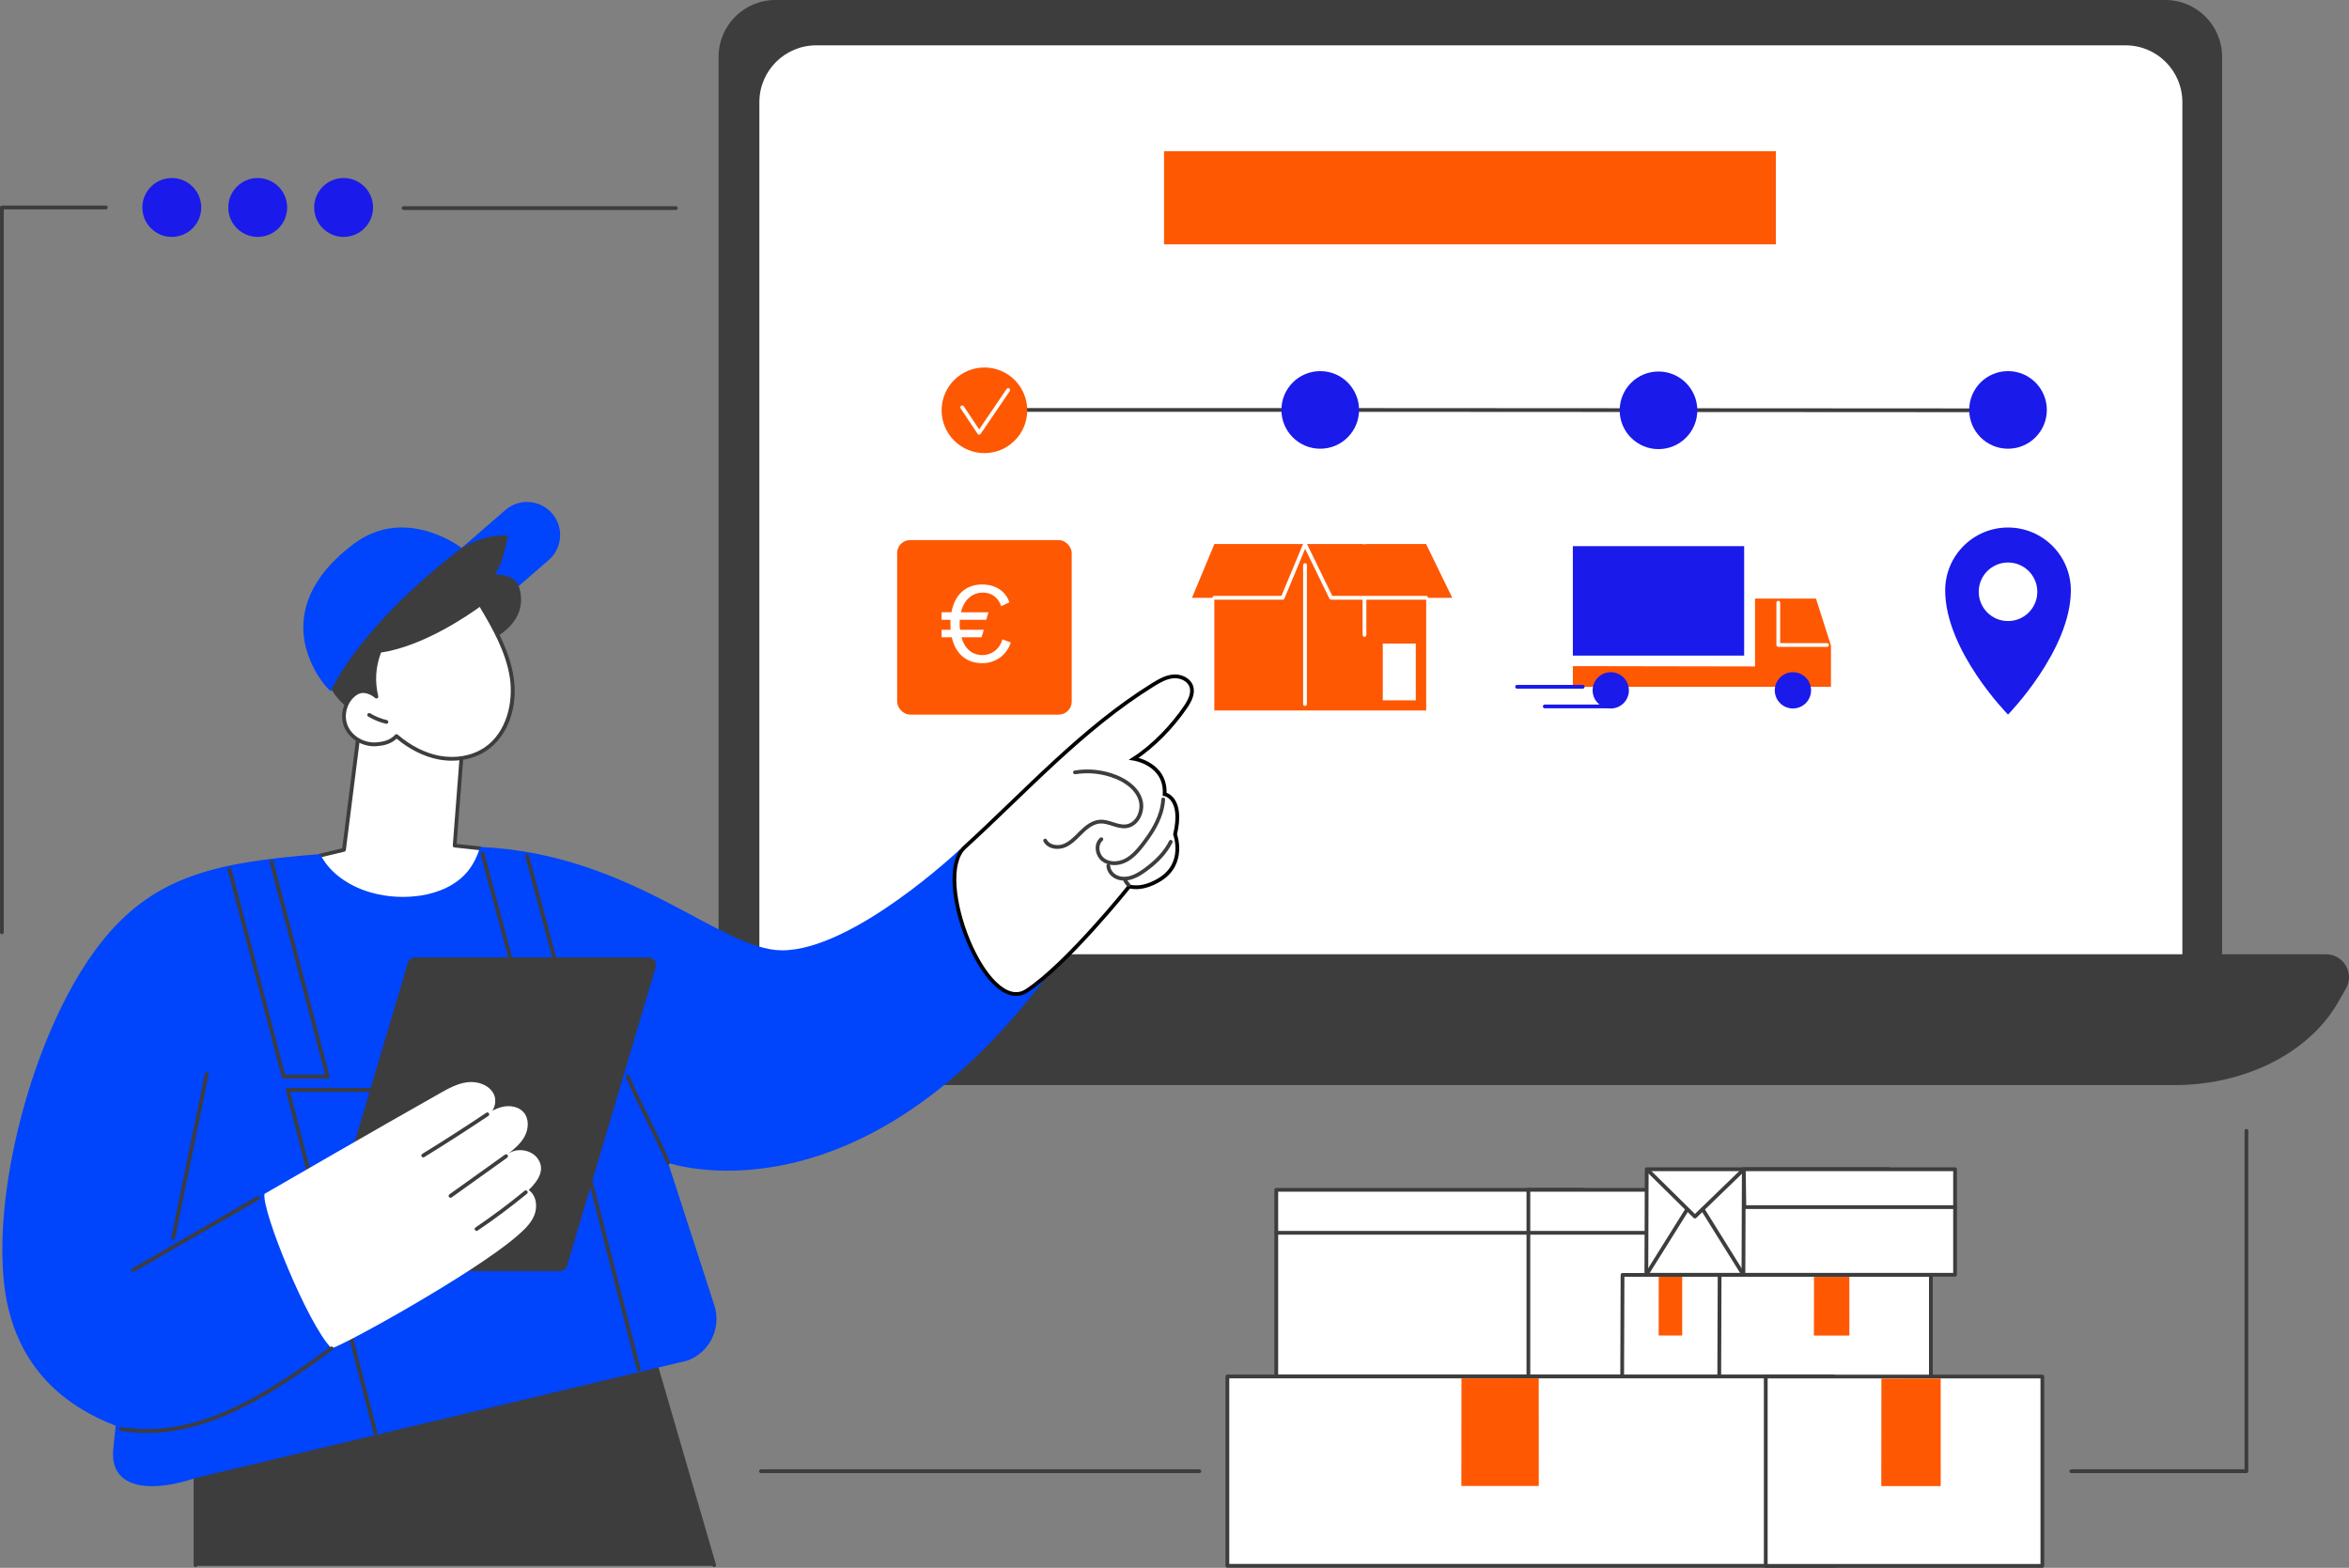 <svg xmlns="http://www.w3.org/2000/svg" id="Ebene_2" data-name="Ebene 2" viewBox="0 0 1245.6 831.45"><rect x="0" y="0" width="1245.6" height="831.45" fill="#808080" stroke="none"/><defs><style>      .cls-1 {        fill: #0044fb;      }      .cls-1, .cls-2, .cls-3, .cls-4, .cls-5 {        stroke-width: 0px;      }      .cls-2 {        fill: #fe5803;      }      .cls-3, .cls-6 {        fill: #fff;      }      .cls-4 {        fill: #3d3d3d;      }      .cls-5 {        fill: #1a1aeb;      }      .cls-6 {        stroke: #020202;        stroke-miterlimit: 10;        stroke-width: 2px;      }    </style></defs><g id="Illustration"><g><g id="Order_processing" data-name="Order processing"><g><path class="cls-4" d="M1191.22,781.23h-92.88c-.55,0-1-.45-1-1s.45-1,1-1h91.88v-179.55c0-.55.45-1,1-1s1,.45,1,1v180.55c0,.55-.45,1-1,1Z"></path><path class="cls-4" d="M635.98,781.23h-232.46c-.55,0-1-.45-1-1s.45-1,1-1h232.46c.55,0,1,.45,1,1s-.45,1-1,1Z"></path></g><g><g><path class="cls-4" d="M411.17,0h737.01c16.63,0,30.13,13.5,30.13,30.13v484.75H381.04V30.13c0-16.63,13.5-30.13,30.13-30.13Z"></path><path class="cls-3" d="M1157.25,511.35H402.67V54.18c0-16.64,13.49-30.13,30.13-30.13h694.31c16.64,0,30.13,13.49,30.13,30.13v457.17Z"></path><path class="cls-4" d="M1153.09,575.45H364.71c-34.87,0-66.93-14.9-83.48-38.79l-7.96-11.5c-5.59-8.07.2-19.08,10.04-19.08h950.08c9.38,0,15.25,10.12,10.57,18.24l-4.37,7.57c-15.3,26.51-49.16,43.57-86.5,43.57Z"></path></g><g><g><rect class="cls-2" x="475.73" y="286.42" width="92.56" height="92.56" rx="6.87" ry="6.87"></rect><g><rect class="cls-2" x="643.92" y="288.6" width="112.33" height="88.19"></rect><path class="cls-3" d="M692,374.41c-.55,0-1-.45-1-1v-73.75c0-.55.45-1,1-1s1,.45,1,1v73.75c0,.55-.45,1-1,1Z"></path><path class="cls-3" d="M723.54,337.72c-.55,0-1-.45-1-1v-48.12c0-.55.45-1,1-1s1,.45,1,1v48.12c0,.55-.45,1-1,1Z"></path><rect class="cls-3" x="733.25" y="341.31" width="17.49" height="30.1"></rect><polygon class="cls-2" points="770.09 317.03 705.85 317.03 692 288.6 756.25 288.6 770.09 317.03"></polygon><path class="cls-3" d="M756.25,318.03h-50.41c-.38,0-.73-.22-.9-.56l-13.84-28.43c-.24-.5-.04-1.1.46-1.34.5-.24,1.09-.03,1.34.46l13.57,27.87h49.78c.55,0,1,.45,1,1s-.45,1-1,1Z"></path><polygon class="cls-2" points="680.17 317.03 632.08 317.03 643.92 288.6 692 288.6 680.17 317.03"></polygon><path class="cls-3" d="M680.17,318.03h-36.25c-.55,0-1-.45-1-1s.45-1,1-1h35.58l11.58-27.81c.21-.51.8-.75,1.31-.54.51.21.75.8.54,1.31l-11.84,28.43c-.16.37-.52.62-.92.62Z"></path></g><g><rect class="cls-5" x="834.03" y="289.64" width="90.84" height="58.05"></rect><polygon class="cls-2" points="970.91 364.23 834.03 364.23 834.03 353.27 930.63 353.44 930.63 317.43 962.95 317.43 970.91 342.38 970.91 364.23"></polygon><path class="cls-3" d="M968.82,343.07h-25.85c-.55,0-1-.45-1-1v-22.45c0-.55.45-1,1-1s1,.45,1,1v21.45h24.85c.55,0,1,.45,1,1s-.45,1-1,1Z"></path><circle class="cls-5" cx="950.77" cy="366.14" r="9.62" transform="translate(375.98 1207.35) rotate(-76.72)"></circle><circle class="cls-5" cx="854.17" cy="366.14" r="9.62" transform="translate(301.58 1113.34) rotate(-76.72)"></circle><path class="cls-5" d="M853.96,375.64h-34.82c-.55,0-1-.45-1-1s.45-1,1-1h34.82c.55,0,1,.45,1,1s-.45,1-1,1Z"></path><path class="cls-5" d="M839.27,365.23h-34.82c-.55,0-1-.45-1-1s.45-1,1-1h34.82c.55,0,1,.45,1,1s-.45,1-1,1Z"></path></g><g><circle class="cls-3" cx="1062.62" cy="313.8" r="22.79" transform="translate(366.06 1175.45) rotate(-67.5)"></circle><path class="cls-5" d="M1064.79,279.76c-18.4,0-33.32,14.92-33.32,33.32,0,32.1,33.32,65.89,33.32,65.89,0,0,33.32-34.1,33.32-65.89,0-18.4-14.92-33.32-33.32-33.32ZM1064.79,329.37c-8.58,0-15.53-6.95-15.53-15.53s6.95-15.53,15.53-15.53,15.53,6.95,15.53,15.53-6.95,15.53-15.53,15.53Z"></path></g></g><g><path class="cls-4" d="M700.08,218.41h-161.21c-.55-.01-1-.46-1-1.01s.45-1,1-1h161.21c.55.01,1,.46,1,1.01s-.45,1-1,1Z"></path><path class="cls-4" d="M1056.94,218.6h0l-356.85-.2c-.55,0-1-.45-1-1s.45-1,1-1h0l356.85.2c.55,0,1,.45,1,1s-.45,1-1,1Z"></path><g><circle class="cls-2" cx="522.01" cy="217.6" r="22.7"></circle><path class="cls-3" d="M519.2,230.52h0c-.33,0-.64-.17-.83-.45l-8.98-13.49c-.31-.46-.18-1.08.28-1.39.46-.31,1.08-.18,1.39.28l8.16,12.25,14.57-21.44c.31-.46.93-.58,1.39-.26.46.31.58.93.26,1.39l-15.41,22.67c-.19.27-.5.44-.83.44Z"></path></g><circle class="cls-5" cx="700.08" cy="217.39" r="20.58"></circle><circle class="cls-5" cx="879.45" cy="217.6" r="20.58"></circle><circle class="cls-5" cx="1064.79" cy="217.39" r="20.58"></circle></g><rect class="cls-2" x="617.25" y="80.18" width="324.42" height="49.41"></rect></g></g><g><g><polygon class="cls-4" points="378.7 830.45 103.71 830.45 103.71 716.67 347.53 721.4 378.7 830.45"></polygon><path class="cls-4" d="M378.7,831.07c-.43,0-.83-.28-.96-.72l-33.99-116.65c-.15-.53.15-1.09.68-1.24.53-.16,1.08.15,1.24.68l33.99,116.65c.15.53-.15,1.09-.68,1.24-.09.03-.19.04-.28.04Z"></path><path class="cls-4" d="M103.67,831.07c-.55,0-1-.45-1-1v-119.05c0-.55.45-1,1-1s1,.45,1,1v119.05c0,.55-.45,1-1,1Z"></path></g><g><path class="cls-1" d="M235.11,345.38l-22.97-26.52,55.85-48.37c7.32-6.34,18.4-5.55,24.75,1.78,6.34,7.32,5.55,18.4-1.78,24.75l-55.85,48.37Z"></path><path class="cls-4" d="M275.77,313.29c-1.48-7.08-6.6-8.23-13.16-8.72,3.71-6.46,5.27-12.51,6.75-20.57-20.34-1.32-38.67,16.95-38.67,16.95,0,0-60.06,22.27-60.06,43.11,0,25.34,15.8,34.47,26.02,37.03,13.3,3.32,27.97,3.23,40.1-3.18,8.18-4.33,14.86-11.88,17.75-20.72.73-2.25,1.22-4.57,1.41-6.93.13-1.7-.73-4.83-.07-6.33.78-1.78,4.09-3.55,5.55-4.84,2.08-1.84,17.92-9,14.41-25.8Z"></path><path class="cls-1" d="M175.42,366.66s13.47-33.07,69.37-76.09c0,0-29.57-22.86-57.21-2.13-27.65,20.73-29.29,42.13-24.9,56.61,4.43,14.63,12.75,21.61,12.75,21.61Z"></path><path class="cls-3" d="M254.56,449.92l-13.48-1.47,3.55-46.03s-11.2-56.1-54.34-14.21l-7.9,62.49-12.41,2.61s4.86,28.13,41.07,28.05c30.76-.07,44.04-10.45,43.51-31.46Z"></path><path class="cls-4" d="M169.67,454.77c-.45,0-.86-.31-.97-.77-.13-.54.2-1.08.74-1.21l12.04-2.9,7.82-61.81c.03-.23.13-.43.3-.59,13.38-12.99,25.18-18.02,35.06-14.94,15.85,4.93,20.76,28.66,20.96,29.67.02.09.02.18.02.27l-3.48,45.06,12.52,1.36c.55.06.95.55.89,1.1-.06.55-.55.94-1.1.89l-13.48-1.47c-.54-.06-.93-.53-.89-1.07l3.54-45.89c-.41-1.89-5.43-23.63-19.57-28.03-9.07-2.82-20.11,1.97-32.81,14.23l-7.86,62.14c-.05.41-.35.75-.76.85l-12.71,3.06c-.08.02-.16.03-.23.03Z"></path><g><path class="cls-3" d="M210.26,390.37c6.46,5.54,14.16,9.83,22.52,11.42s17.42.29,24.51-4.41c11.87-7.88,16.18-23.86,14.08-37.95-2.1-14.09-9.42-26.79-16.71-39.03,0,0-27.79,21.31-53.32,24.74-3.25,8.29-3.63,16.37-1.74,24.29,0,0-5.67-5.15-10.88-1.75-5.63,3.67-7.9,11.6-5.18,17.75,2.71,6.15,9.75,9.92,16.43,9.26,3.78-.37,7.24-1.11,10.28-4.32Z"></path><path class="cls-4" d="M239.63,403.43c-2.32,0-4.68-.22-7.03-.66-7.65-1.45-15.33-5.26-22.28-11.04-3.26,3.03-6.98,3.64-10.24,3.96-7.28.72-14.61-3.43-17.45-9.86-2.9-6.58-.41-15.09,5.55-18.99,3.75-2.45,7.61-1.05,9.93.31-1.33-7.56-.56-15.08,2.31-22.38.13-.34.44-.58.8-.63,24.97-3.36,52.57-24.34,52.85-24.55.23-.17.52-.24.8-.19.28.05.52.23.67.47,6.52,10.95,14.63,24.58,16.84,39.39,2.41,16.2-3.29,31.48-14.52,38.93-5.16,3.43-11.56,5.23-18.22,5.23ZM210.26,389.37c.23,0,.46.08.65.24,6.87,5.89,14.5,9.76,22.06,11.19,8.58,1.62,17.24.07,23.77-4.26,12.04-7.99,15.52-24.32,13.64-36.97-2.08-14.01-9.69-27.08-16.01-37.71-4.97,3.63-29.55,20.89-52.31,24.19-2.89,7.65-3.38,15.23-1.49,23.15.1.43-.09.87-.46,1.09-.37.22-.85.17-1.18-.12-.21-.19-5.17-4.58-9.66-1.66-5.18,3.38-7.34,10.78-4.82,16.5,2.5,5.66,9,9.31,15.42,8.67,3.99-.39,7-1.2,9.66-4.01.2-.21.46-.31.73-.31Z"></path></g><path class="cls-4" d="M204.91,383.86c-.07,0-.15,0-.23-.03-3.34-.77-6.51-2.06-9.44-3.84-.47-.29-.62-.9-.34-1.37.29-.47.9-.62,1.37-.34,2.74,1.67,5.72,2.88,8.85,3.6.54.12.87.66.75,1.2-.11.46-.52.77-.97.77Z"></path></g><g><g><path class="cls-1" d="M354.27,616.66s99.15,35.13,199.95-97.72c-23.19-13.27-37.42-37.05-45-68.64,0,0-56.65,53.67-94.46,53.69-32.81.02-79.22-51.17-160.13-54.82-1.45,4.64-3.53,9.13-6.61,12.92-5.94,7.31-15.44,11.34-24.55,12.79-8.75,1.39-17.95.92-26.5-1.46-7.68-2.14-15.17-6.03-20.85-11.69-2.61-2.6-4.74-5.57-6.35-8.78-53.09,4.22-86.52,10.66-114.57,44.9C19.06,541.96-3.81,628.12,2.19,680.93c5.27,46.41,35.31,65.97,59.15,75.2l-1.35,13.19c-1.43,20.86,20.78,22.34,43.99,14.44l260.59-62.2c11.94-4.42,18.2-17.55,14.12-29.62l-24.42-75.28Z"></path><path class="cls-4" d="M173.71,571.93h-23.33c-.46,0-.85-.31-.97-.75l-28.62-109.79c-.14-.53.18-1.08.72-1.22.53-.14,1.08.18,1.22.72l28.42,109.04h21.27l-29.39-112.64c-.14-.53.18-1.08.71-1.22.53-.14,1.08.18,1.22.72l29.72,113.89c.08.3.01.62-.18.86-.19.25-.48.39-.79.39Z"></path><path class="cls-4" d="M308.95,565.18h-23.33c-.45,0-.85-.3-.97-.74l-29.75-111.37c-.14-.53.17-1.08.71-1.22.53-.14,1.08.17,1.22.71l29.55,110.63h21.26l-29.12-109.01c-.14-.53.17-1.08.71-1.22.53-.14,1.08.17,1.22.71l29.45,110.27c.08.3.02.62-.17.87-.19.25-.48.39-.79.39Z"></path><path class="cls-4" d="M199.06,760.81c-.45,0-.85-.3-.97-.75l-46.51-181.85c-.08-.3-.01-.62.18-.86.19-.24.48-.39.79-.39h148.24c.46,0,.86.31.97.75l37.92,148.25c.14.54-.19,1.08-.72,1.22-.53.14-1.08-.19-1.22-.72l-37.73-147.5h-146.18l46.2,180.6c.14.54-.19,1.08-.72,1.22-.08.02-.17.03-.25.03Z"></path><path class="cls-4" d="M354.27,617.66c-.42,0-.81-.26-.95-.68-1.08-3.23-5.93-13.15-10.61-22.74-4.93-10.09-9.59-19.63-10.71-22.98-.17-.52.11-1.09.63-1.27.52-.18,1.09.11,1.26.63,1.08,3.23,5.93,13.15,10.61,22.74,4.93,10.09,9.59,19.63,10.71,22.98.17.52-.11,1.09-.63,1.27-.1.04-.21.05-.32.05Z"></path></g><g><path class="cls-6" d="M511.49,449.38c32.57-29.74,62.5-63.05,99.99-86.28,3.3-2.05,6.8-4.06,10.67-4.38,3.87-.33,8.2,1.53,9.51,5.18,1.33,3.7-.74,7.7-2.95,10.96-6.93,10.23-17.05,20.8-27.43,27.51,0,0,17.17,2.63,16.29,18.8,0,0,10.13,1.8,5.54,21.34,0,0,5.74,15.3-7.94,23.85-9.84,6.15-16.32,3.71-16.32,3.71,0,0-32.92,41.2-54.37,55.32s-50.53-59.99-32.99-76.01Z"></path><path class="cls-4" d="M590.86,458.81c-2.4,0-4.67-.68-6.47-2.03-2.01-1.51-3.31-4.1-3.39-6.77-.07-2.33.78-4.36,2.37-5.7.42-.36,1.05-.3,1.41.12.36.42.3,1.05-.12,1.41-1.12.95-1.71,2.41-1.66,4.12.06,2.07,1.05,4.08,2.59,5.23,3.18,2.38,7.75,1.82,10.87.22,3.54-1.82,6.31-5.04,8.78-8.24,3.25-4.21,7.24-9.88,9.29-16.42.71-2.28,1.15-4.59,1.3-6.87.04-.55.5-.97,1.06-.93.55.04.97.51.93,1.06-.16,2.44-.63,4.91-1.39,7.34-2.15,6.84-6.27,12.7-9.61,17.04-2.61,3.39-5.57,6.8-9.45,8.8-2.12,1.09-4.37,1.63-6.51,1.63Z"></path><path class="cls-4" d="M560.71,450.2c-3,0-5.98-1.22-7.38-3.96-.25-.49-.06-1.09.43-1.35.49-.25,1.09-.06,1.35.43,1.49,2.91,5.82,3.5,8.93,2.23,2.88-1.18,5.21-3.53,7.48-5.79.4-.4.8-.8,1.2-1.19,2.63-2.58,6.2-5.57,10.54-5.83,2.45-.15,4.78.59,7.03,1.31,2.35.75,4.57,1.45,6.8,1.15,2.15-.29,4.07-1.61,5.41-3.72,1.7-2.69,2.19-6.16,1.27-9.07-2.02-6.4-8.54-9.89-12.25-11.4-6.76-2.75-14.14-3.58-21.34-2.41-.54.09-1.06-.28-1.15-.83-.09-.54.28-1.06.83-1.15,7.56-1.24,15.32-.36,22.42,2.53,4.03,1.64,11.14,5.47,13.41,12.65,1.09,3.46.52,7.57-1.49,10.74-1.66,2.61-4.08,4.26-6.83,4.63-2.67.36-5.22-.45-7.67-1.23-2.17-.69-4.23-1.34-6.3-1.22-3.68.22-6.88,2.93-9.26,5.26-.39.39-.79.78-1.18,1.17-2.4,2.41-4.88,4.9-8.13,6.23-1.25.52-2.67.79-4.09.79Z"></path><path class="cls-4" d="M596.08,466.99c-1.52,0-2.96-.28-4.25-.83-2.96-1.27-5.02-4.09-5.12-7.01-.02-.55.41-1.02.96-1.04.56-.02,1.02.41,1.04.96.08,2.16,1.65,4.27,3.92,5.24,2.04.88,4.58.9,7.16.06,2.52-.82,4.82-2.34,6.73-3.72,6.4-4.61,10.79-9.41,13.4-14.66.25-.49.85-.7,1.34-.45.49.25.7.85.45,1.34-2.76,5.55-7.35,10.58-14.02,15.39-2.04,1.47-4.5,3.09-7.29,4-1.46.47-2.91.71-4.31.71Z"></path><path class="cls-4" d="M598.43,470.32c-.26,0-.51-.1-.71-.29-.93-.93-1.67-2.01-2.19-3.22-.22-.51.01-1.1.52-1.32.51-.22,1.1.01,1.32.52.42.96,1.03,1.86,1.77,2.6.39.39.39,1.02,0,1.41-.2.2-.45.29-.71.29Z"></path></g><path class="cls-4" d="M343.87,507.76h-123.74c-1.77,0-3.33,1.16-3.83,2.86l-47.01,158.41c-.76,2.56,1.16,5.13,3.83,5.13h123.74c1.77,0,3.32-1.16,3.83-2.86l47.01-158.41c.76-2.56-1.16-5.13-3.83-5.13Z"></path><g><g><path class="cls-3" d="M280.33,631.13c5.32-5.12,8.56-10.69,5.17-16.15-3.39-5.46-11.93-6.73-16.77-2.5,3.58-2.82,7.27-5.76,9.45-9.77,2.18-4.01,2.48-9.41-.53-12.84-2.64-3.02-7.17-3.77-11.09-2.9-1.93.43-3.75,1.19-5.51,2.11,1.7-2.55,2.17-6.16.73-8.95-2.46-4.76-8.46-6.8-13.78-6.2-5.32.6-10.15,3.29-14.82,5.93-31.22,17.58-92.92,53.29-92.92,53.29-1.62,8.88,23.28,69.98,35.58,81.93,7.96-2.39,75.22-39.76,97.82-59.15,3.79-3.25,7.69-6.69,9.61-11.3,1.92-4.61,1.21-10.73-2.94-13.5Z"></path><path class="cls-4" d="M224.42,613.81c-.34,0-.66-.17-.85-.48-.29-.47-.14-1.09.33-1.38,11.41-7.02,22.84-14.36,33.96-21.82.46-.31,1.08-.19,1.39.27.31.46.19,1.08-.27,1.39-11.15,7.47-22.59,14.83-34.02,21.87-.16.1-.34.15-.52.15Z"></path><path class="cls-4" d="M238.89,635.22c-.31,0-.62-.15-.81-.42-.32-.45-.22-1.07.23-1.4l29.47-21.07c.45-.32,1.07-.22,1.4.23.32.45.22,1.07-.23,1.4l-29.47,21.07c-.18.13-.38.19-.58.19Z"></path><path class="cls-4" d="M252.7,652.79c-.32,0-.64-.15-.83-.44-.31-.46-.19-1.08.27-1.39,8.94-6.05,17.7-12.59,26.05-19.45.43-.35,1.06-.29,1.41.14.35.43.29,1.06-.14,1.41-8.39,6.9-17.2,13.48-26.19,19.56-.17.12-.37.17-.56.17Z"></path></g><path class="cls-4" d="M77.77,759.94c-4.57,0-9.19-.36-13.86-1.12-.55-.09-.92-.6-.83-1.15.09-.54.6-.92,1.15-.83,40.16,6.53,76.86-17.45,111-42.57.45-.33,1.07-.23,1.4.21.33.44.23,1.07-.21,1.4-30.55,22.48-63.16,44.05-98.65,44.05Z"></path><path class="cls-4" d="M70.6,674.6c-.35,0-.68-.18-.87-.5-.28-.48-.11-1.09.37-1.37l66.21-38.26c.48-.28,1.09-.11,1.37.37.28.48.11,1.09-.37,1.37l-66.21,38.26c-.16.09-.33.13-.5.13Z"></path><path class="cls-4" d="M91.81,657.62c-.07,0-.13,0-.2-.02-.54-.11-.89-.64-.78-1.18l17.82-86.95c.11-.54.63-.89,1.18-.78.54.11.89.64.78,1.18l-17.82,86.95c-.1.47-.51.8-.98.8Z"></path></g></g></g><g><g><circle class="cls-5" cx="91.1" cy="110.03" r="15.61"></circle><circle class="cls-5" cx="136.66" cy="110.03" r="15.61"></circle><circle class="cls-5" cx="182.21" cy="110.03" r="15.61"></circle></g><path class="cls-4" d="M1,495.46c-.55,0-1-.45-1-1V110.03c0-.55.45-1,1-1h55.13c.55,0,1,.45,1,1s-.45,1-1,1H2v383.43c0,.55-.45,1-1,1Z"></path><path class="cls-4" d="M358.43,111.36h-144.42c-.55,0-1-.45-1-1s.45-1,1-1h144.42c.55,0,1,.45,1,1s-.45,1-1,1Z"></path></g><g><g><g><rect class="cls-3" x="676.77" y="631.01" width="163.08" height="98.99"></rect><path class="cls-4" d="M839.84,731h-163.08c-.55,0-1-.45-1-1v-98.99c0-.55.45-1,1-1h163.08c.55,0,1,.45,1,1v98.99c0,.55-.45,1-1,1ZM677.77,729h161.08v-96.99h-161.08v96.99Z"></path></g><g><rect class="cls-3" x="810.45" y="631.01" width="95.74" height="98.99"></rect><path class="cls-4" d="M906.2,731h-95.74c-.55,0-1-.45-1-1v-98.99c0-.55.45-1,1-1h95.74c.55,0,1,.45,1,1v98.99c0,.55-.45,1-1,1ZM811.45,729h93.74v-96.99h-93.74v96.99Z"></path></g><path class="cls-4" d="M906.2,654.8h-229.31c-.55,0-1-.45-1-1s.45-1,1-1h229.31c.55,0,1,.45,1,1s-.45,1-1,1Z"></path></g><g><g><path class="cls-3" d="M860.38,676.13h128.48v55.95h-128.67s.19-56.76.19-55.95Z"></path><path class="cls-4" d="M988.85,733.07h-128.67c-.27,0-.52-.11-.71-.29-.19-.19-.29-.44-.29-.71l.19-55.33c0-.16,0-.32.01-.48,0-.04,0-.09,0-.14h.02s-.02,0-.02,0h.02c.06-.53.26-1.01.98-1.01.07,0,.09,0,.13,0h128.35c.55,0,1,.45,1,1v55.95c0,.55-.45,1-1,1ZM861.18,731.07h126.67v-53.95h-126.48c-.03,6.87-.16,47.05-.19,53.95ZM861.37,676.13h0,0Z"></path></g><g><path class="cls-3" d="M911.86,676.13h112.02v55.95h-112.22s.19-56.76.19-55.95Z"></path><path class="cls-4" d="M1023.88,733.07h-112.22c-.27,0-.52-.11-.71-.29-.19-.19-.29-.44-.29-.71l.19-55.33c0-.16,0-.32.01-.48,0-.04,0-.09,0-.14h.02s-.02,0-.02,0h.02c.06-.53.26-1.01.98-1.01.06,0,.09,0,.13,0h111.89c.55,0,1,.45,1,1v55.95c0,.55-.45,1-1,1ZM912.67,731.07h110.21v-53.95h-110.03c-.03,6.87-.16,47.05-.19,53.95ZM912.86,676.13h0,0Z"></path></g><polygon class="cls-2" points="961.9 677.16 961.87 708.29 980.66 708.29 980.65 677.13 961.9 677.16"></polygon><polygon class="cls-2" points="879.57 677.13 879.55 708.27 892.01 708.27 892.01 677.11 879.57 677.13"></polygon></g><g><g><rect class="cls-3" x="650.84" y="729.97" width="321.61" height="100.44"></rect><path class="cls-4" d="M972.45,831.41h-321.61c-.55,0-1-.45-1-1v-100.44c0-.55.45-1,1-1h321.61c.55,0,1,.45,1,1v100.44c0,.55-.45,1-1,1ZM651.84,829.41h319.61v-98.44h-319.61v98.44Z"></path></g><g><rect class="cls-3" x="936.32" y="730.02" width="146.68" height="100.44"></rect><path class="cls-4" d="M1083,831.45h-146.68c-.55,0-1-.45-1-1v-100.44c0-.55.45-1,1-1h146.68c.55,0,1,.45,1,1v100.44c0,.55-.45,1-1,1ZM937.32,829.45h144.68v-98.44h-144.68v98.44Z"></path></g><polygon class="cls-2" points="774.98 731 774.92 788.04 815.96 788.04 815.94 730.95 774.98 731"></polygon><polygon class="cls-2" points="997.64 731.09 997.59 788.13 1029.1 788.13 1029.09 731.04 997.64 731.09"></polygon></g><g><g><g><path class="cls-3" d="M873.2,620.1h128.48v55.95h-128.67s.19-56.76.19-55.95Z"></path><path class="cls-4" d="M1001.68,677.05h-128.67c-.27,0-.52-.11-.71-.29-.19-.19-.29-.44-.29-.71l.19-55.33c0-.16,0-.32.01-.48,0-.04,0-.09,0-.14h.02s-.02,0-.02,0h.02c.06-.53.26-1.01.98-1.01.04,0,.09,0,.13,0h128.35c.55,0,1,.45,1,1v55.95c0,.55-.45,1-1,1ZM874.01,675.05h126.67v-53.95h-126.48c-.03,6.87-.16,47.05-.19,53.95ZM874.2,620.1h0,0Z"></path></g><g><path class="cls-3" d="M924.69,620.1h112.02v55.95h-112.22s.19-56.76.19-55.95Z"></path><path class="cls-4" d="M1036.71,677.05h-112.22c-.27,0-.52-.11-.71-.29-.19-.19-.29-.44-.29-.71l.19-55.33c0-.16,0-.32.01-.48,0-.04,0-.09,0-.14h.02s-.02,0-.02,0h.02c.06-.53.26-1.01.98-1.01.04,0,.09,0,.13,0h111.89c.55,0,1,.45,1,1v55.95c0,.55-.45,1-1,1ZM925.5,675.05h110.21v-53.95h-110.03c-.03,6.87-.16,47.05-.19,53.95ZM925.69,620.1h0,0Z"></path></g></g><path class="cls-4" d="M898.76,646.19c-.25,0-.51-.1-.7-.29l-25.22-24.85c-.39-.39-.4-1.02,0-1.41.39-.39,1.02-.4,1.41-.01l24.52,24.17,25.23-24.42c.29-.28.71-.36,1.08-.2.37.15.61.51.62.91l.25,19.07h110.81c.55,0,1,.45,1,1s-.45,1-1,1h-111.79c-.55,0-.99-.44-1-.99l-.23-17.74-24.26,23.48c-.19.19-.44.28-.7.28Z"></path><path class="cls-4" d="M873.01,677.05c-.18,0-.36-.05-.53-.15-.47-.29-.61-.91-.32-1.38l21.65-34.66c.29-.47.91-.61,1.38-.32.47.29.61.91.32,1.38l-21.65,34.66c-.19.3-.52.47-.85.47Z"></path><path class="cls-4" d="M924.49,677.05c-.33,0-.66-.17-.85-.47l-21.58-34.66c-.29-.47-.15-1.09.32-1.38.47-.29,1.08-.15,1.38.32l21.58,34.66c.29.47.15,1.09-.32,1.38-.16.1-.35.15-.53.15Z"></path></g></g></g><path class="cls-3" d="M536.01,340.72c-2.27,6.94-8.35,10.99-15.1,10.99-8.66,0-14.3-5.16-16.21-13.75h-5.4v-3.99h4.79c-.06-.98-.12-2.03-.12-3.13,0-.74,0-1.47.06-2.15h-4.73v-3.99h5.22c1.72-9.21,7.49-14.73,16.27-14.73,6.94,0,12.28,3.31,14.49,9.45l-4.42,2.09c-1.41-4.67-5.16-7.24-9.64-7.24-5.77,0-10.07,3.87-11.66,10.44h14.61l-1.23,3.99h-14c-.06.68-.06,1.41-.06,2.15,0,1.1.06,2.15.18,3.13h12.65l-1.23,3.99h-10.68c1.66,5.95,5.65,9.45,11.17,9.45,4.54,0,9.08-2.89,10.56-8.35l4.48,1.66Z"></path></g></g></svg>